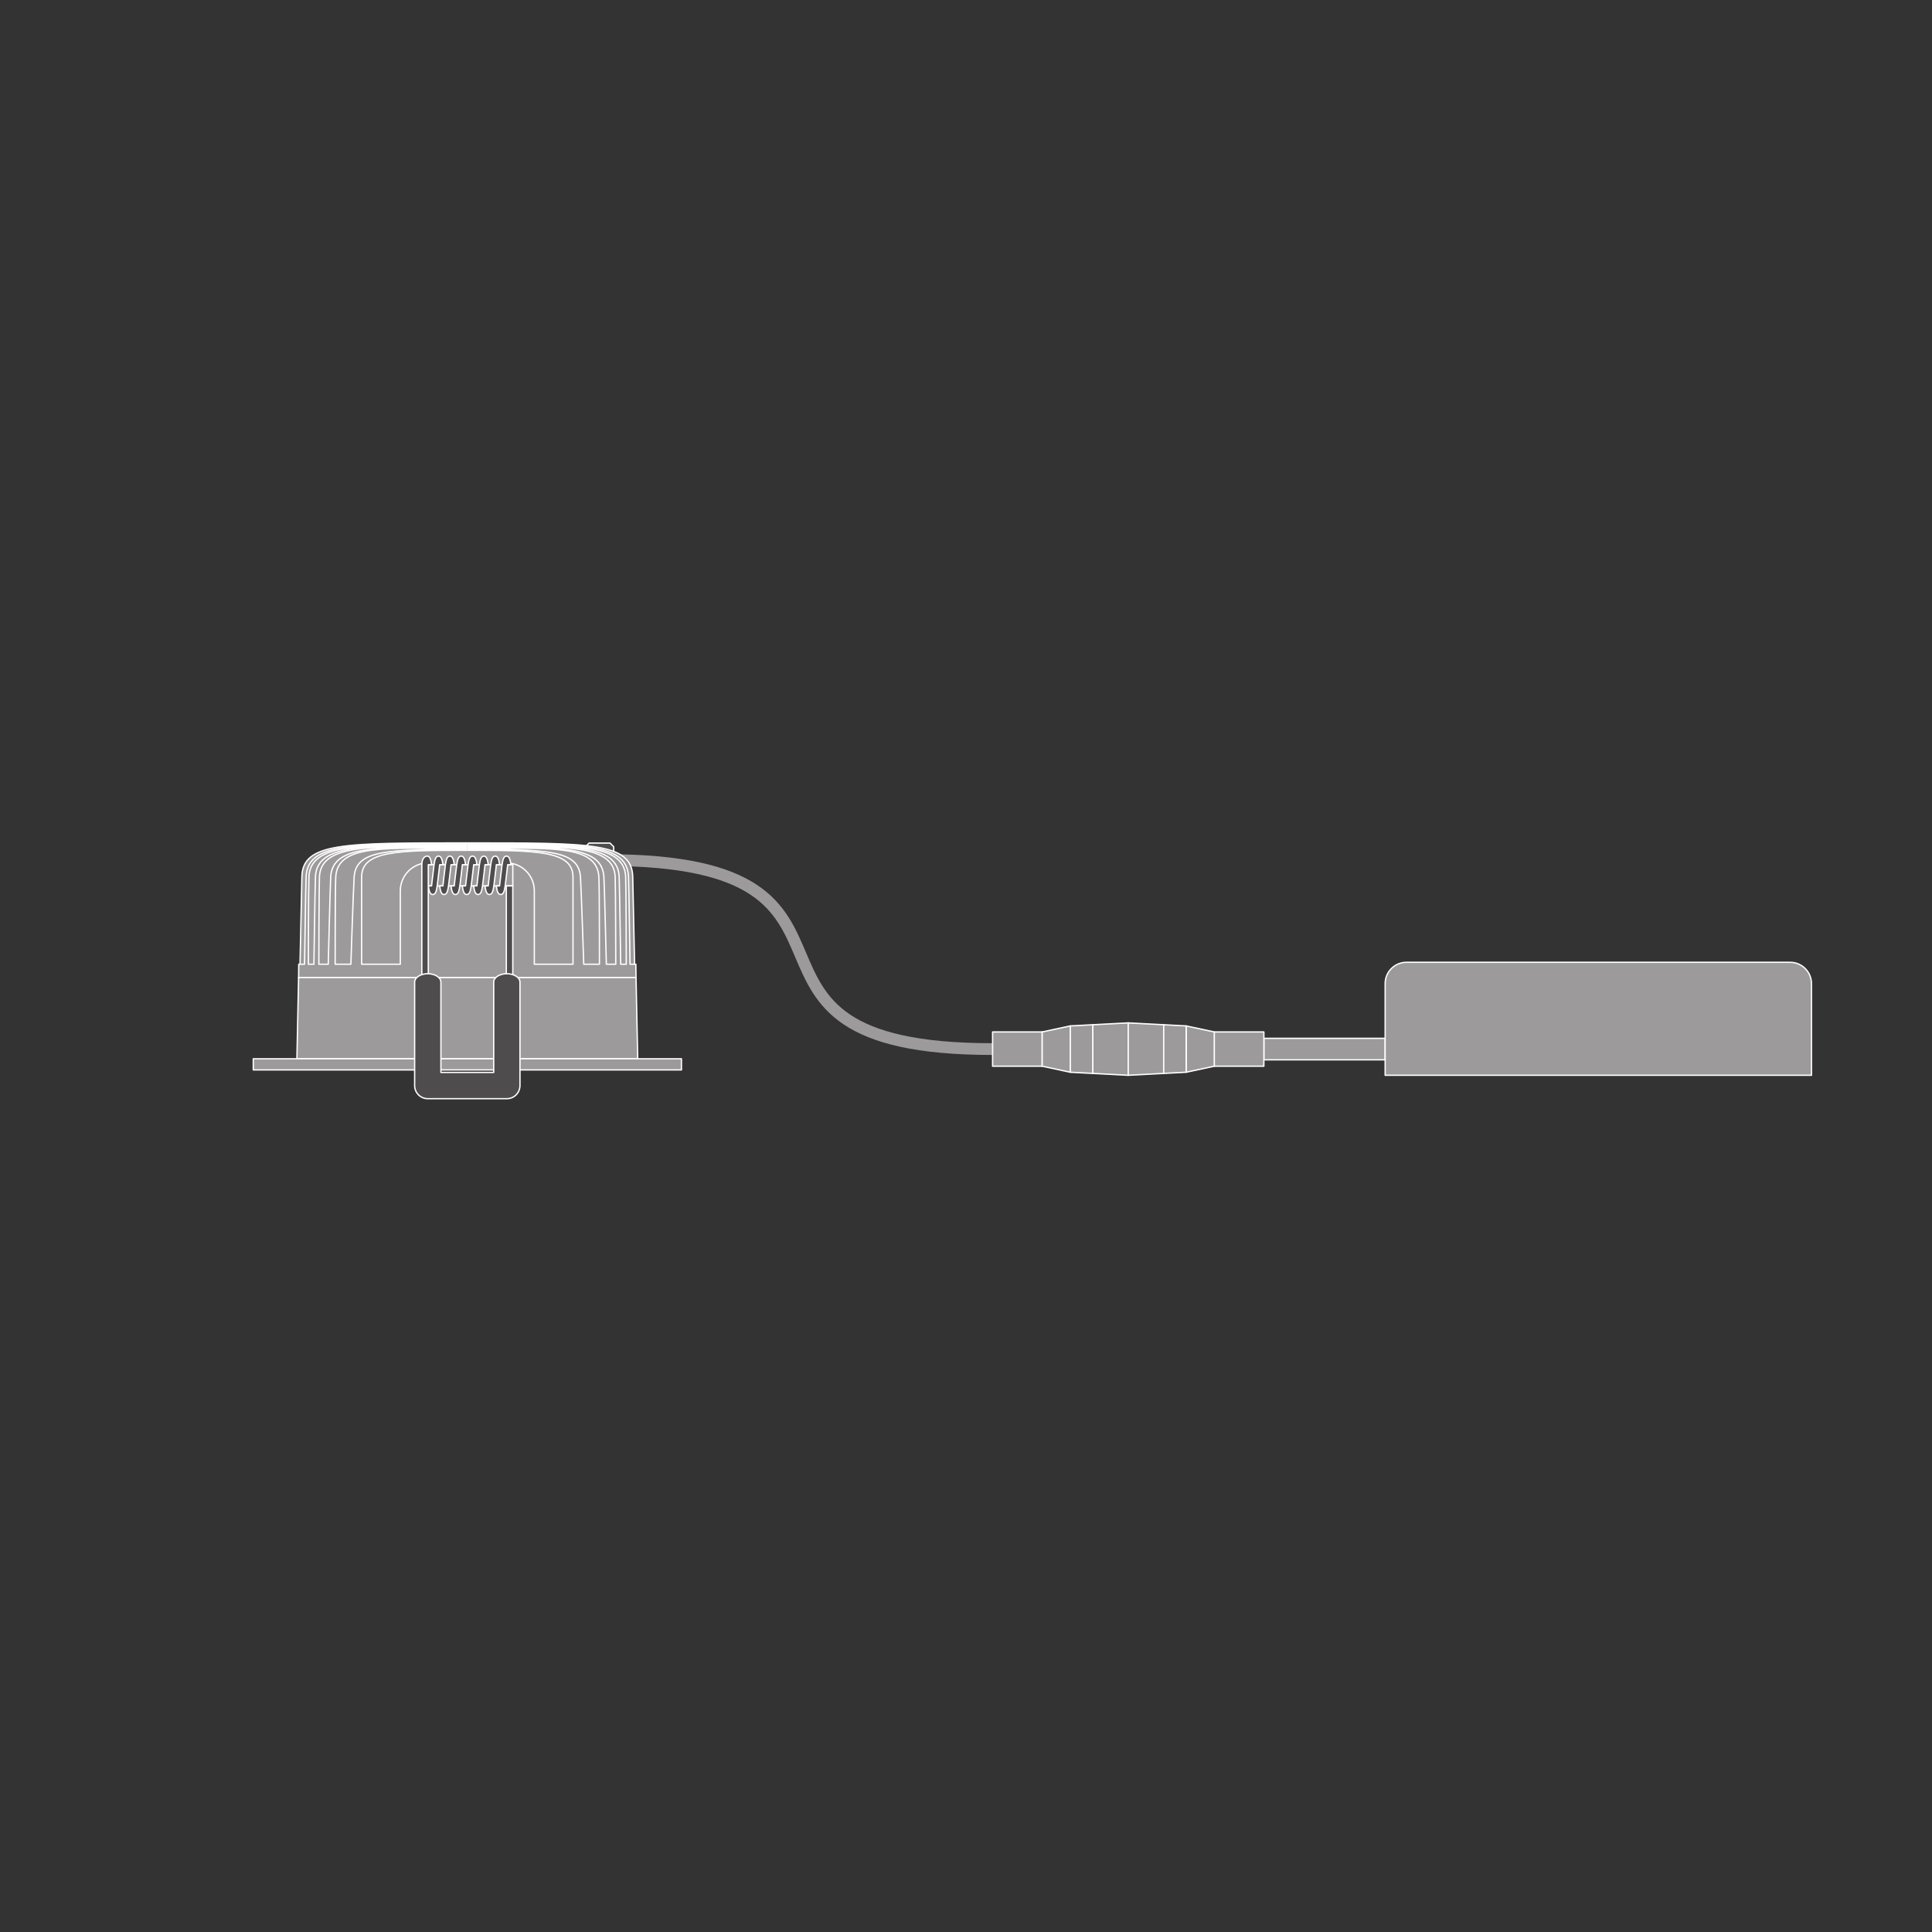 <?xml version="1.0" encoding="UTF-8" standalone="no"?>
<!-- Created with Inkscape (http://www.inkscape.org/) -->

<svg
   version="1.1"
   id="svg2"
   xml:space="preserve"
   width="548.032"
   height="548.032"
   viewBox="0 0 548.032 548.032"
   sodipodi:docname="PG_DAM_WORKFLOW-353260_SP_ADJ_D83_P_8W_ML_930_WT_k_01.pdf"
   xmlns:inkscape="http://www.inkscape.org/namespaces/inkscape"
   xmlns:sodipodi="http://sodipodi.sourceforge.net/DTD/sodipodi-0.dtd"
   xmlns="http://www.w3.org/2000/svg"
   xmlns:svg="http://www.w3.org/2000/svg"><rect x="0" y="0" width="548.032" height="548.032" fill="#333333" stroke="none"/><defs
     id="defs6"><clipPath
       clipPathUnits="userSpaceOnUse"
       id="clipPath16"><path
         d="M 0,411.024 H 411.024 V 0 H 0 Z"
         id="path14" /></clipPath></defs><sodipodi:namedview
     id="namedview4"
     pagecolor="#ffffff"
     bordercolor="#666666"
     borderopacity="1.0"
     inkscape:pageshadow="2"
     inkscape:pageopacity="0.0"
     inkscape:pagecheckerboard="0" /><g
     id="g8"
     inkscape:groupmode="layer"
     inkscape:label="PG_DAM_WORKFLOW-353260_SP_ADJ_D83_P_8W_ML_930_WT_k_01"
     transform="matrix(1.333,0,0,-1.333,0,548.032)"><g
       id="g10"><g
         id="g12"
         clip-path="url(#clipPath16)"><g
           id="g18"
           transform="translate(211.222,187.883)"><path
             d="M 0,0 C -64.81,0 -16.8,40.219 -82.207,40.219"
             style="fill:none;stroke:#9c9a9b;stroke-width:2.503;stroke-linecap:butt;stroke-linejoin:miter;stroke-miterlimit:10;stroke-dasharray:none;stroke-opacity:1"
             id="path20" /></g><path
           d="m 268.95,190.17 h 25.808 v -4.573 H 268.95 Z"
           style="fill:#9c9a9b;fill-opacity:1;fill-rule:nonzero;stroke:#ffffff;stroke-width:0.283;stroke-linecap:butt;stroke-linejoin:round;stroke-miterlimit:3.864;stroke-dasharray:none;stroke-opacity:1"
           id="path22" /><g
           id="g24"
           transform="translate(299.293,206.352)"><path
             d="m 0,0 h 81.649 c 2.505,0 4.536,-2.031 4.536,-4.535 V -24.043 H -4.535 V -4.535 C -4.535,-2.031 -2.505,0 0,0"
             style="fill:#9c9a9b;fill-opacity:1;fill-rule:nonzero;stroke:none"
             id="path26" /></g><g
           id="g28"
           transform="translate(299.293,206.352)"><path
             d="m 0,0 h 81.649 c 2.505,0 4.536,-2.031 4.536,-4.535 V -24.043 H -4.535 V -4.535 C -4.535,-2.031 -2.505,0 0,0 Z"
             style="fill:none;stroke:#ffffff;stroke-width:0.283;stroke-linecap:butt;stroke-linejoin:round;stroke-miterlimit:3.864;stroke-dasharray:none;stroke-opacity:1"
             id="path30" /></g><path
           d="m 211.222,191.531 h 10.558 v -7.295 h -10.558 z"
           style="fill:#9c9a9b;fill-opacity:1;fill-rule:nonzero;stroke:#ffffff;stroke-width:0.283;stroke-linecap:butt;stroke-linejoin:round;stroke-miterlimit:3.864;stroke-dasharray:none;stroke-opacity:1"
           id="path32" /><g
           id="g34"
           transform="translate(221.78,191.531)"><path
             d="m 0,0 5.98,1.283 v -9.86 L 0,-7.295 Z"
             style="fill:#9c9a9b;fill-opacity:1;fill-rule:nonzero;stroke:none"
             id="path36" /></g><g
           id="g38"
           transform="translate(221.78,191.531)"><path
             d="m 0,0 5.98,1.283 v -9.86 L 0,-7.295 Z"
             style="fill:none;stroke:#ffffff;stroke-width:0.283;stroke-linecap:butt;stroke-linejoin:round;stroke-miterlimit:3.864;stroke-dasharray:none;stroke-opacity:1"
             id="path40" /></g><g
           id="g42"
           transform="translate(232.536,193.063)"><path
             d="m 0,0 v -10.359 l 7.55,-0.395 V 0.394 Z"
             style="fill:#9c9a9b;fill-opacity:1;fill-rule:nonzero;stroke:none"
             id="path44" /></g><g
           id="g46"
           transform="translate(232.536,193.063)"><path
             d="m 0,0 v -10.359 l 7.55,-0.395 V 0.394 Z"
             style="fill:none;stroke:#ffffff;stroke-width:0.283;stroke-linecap:butt;stroke-linejoin:round;stroke-miterlimit:3.864;stroke-dasharray:none;stroke-opacity:1"
             id="path48" /></g><g
           id="g50"
           transform="translate(232.536,193.063)"><path
             d="m 0,0 -4.776,-0.25 v -9.859 L 0,-10.359 Z"
             style="fill:#9c9a9b;fill-opacity:1;fill-rule:nonzero;stroke:none"
             id="path52" /></g><g
           id="g54"
           transform="translate(232.536,193.063)"><path
             d="m 0,0 -4.776,-0.25 v -9.859 L 0,-10.359 Z"
             style="fill:none;stroke:#ffffff;stroke-width:0.283;stroke-linecap:butt;stroke-linejoin:round;stroke-miterlimit:3.864;stroke-dasharray:none;stroke-opacity:1"
             id="path56" /></g><path
           d="m 268.95,191.531 h -10.558 v -7.295 h 10.558 z"
           style="fill:#9c9a9b;fill-opacity:1;fill-rule:nonzero;stroke:#ffffff;stroke-width:0.283;stroke-linecap:butt;stroke-linejoin:round;stroke-miterlimit:3.864;stroke-dasharray:none;stroke-opacity:1"
           id="path58" /><g
           id="g60"
           transform="translate(258.392,191.531)"><path
             d="m 0,0 -5.98,1.283 v -9.86 L 0,-7.295 Z"
             style="fill:#9c9a9b;fill-opacity:1;fill-rule:nonzero;stroke:none"
             id="path62" /></g><g
           id="g64"
           transform="translate(258.392,191.531)"><path
             d="m 0,0 -5.98,1.283 v -9.86 L 0,-7.295 Z"
             style="fill:none;stroke:#ffffff;stroke-width:0.283;stroke-linecap:butt;stroke-linejoin:round;stroke-miterlimit:3.864;stroke-dasharray:none;stroke-opacity:1"
             id="path66" /></g><g
           id="g68"
           transform="translate(247.636,193.063)"><path
             d="m 0,0 v -10.359 l -7.55,-0.395 V 0.394 Z"
             style="fill:#9c9a9b;fill-opacity:1;fill-rule:nonzero;stroke:none"
             id="path70" /></g><g
           id="g72"
           transform="translate(247.636,193.063)"><path
             d="m 0,0 v -10.359 l -7.55,-0.395 V 0.394 Z"
             style="fill:none;stroke:#ffffff;stroke-width:0.283;stroke-linecap:butt;stroke-linejoin:round;stroke-miterlimit:3.864;stroke-dasharray:none;stroke-opacity:1"
             id="path74" /></g><g
           id="g76"
           transform="translate(247.636,193.063)"><path
             d="m 0,0 4.776,-0.25 v -9.859 L 0,-10.359 Z"
             style="fill:#9c9a9b;fill-opacity:1;fill-rule:nonzero;stroke:none"
             id="path78" /></g><g
           id="g80"
           transform="translate(247.636,193.063)"><path
             d="m 0,0 4.776,-0.25 v -9.859 L 0,-10.359 Z"
             style="fill:none;stroke:#ffffff;stroke-width:0.283;stroke-linecap:butt;stroke-linejoin:round;stroke-miterlimit:3.864;stroke-dasharray:none;stroke-opacity:1"
             id="path82" /></g><g
           id="g84"
           transform="translate(124.578,229.612)"><path
             d="M 0,0 V 1.325 L 0.789,2.114 H 5.23 L 6.019,1.325 V 0 Z"
             style="fill:#4f4c4d;fill-opacity:1;fill-rule:nonzero;stroke:none"
             id="path86" /></g><g
           id="g88"
           transform="translate(124.578,229.612)"><path
             d="M 0,0 V 1.325 L 0.789,2.114 H 5.23 L 6.019,1.325 V 0 Z"
             style="fill:none;stroke:#ffffff;stroke-width:0.283;stroke-linecap:butt;stroke-linejoin:round;stroke-miterlimit:3.864;stroke-dasharray:none;stroke-opacity:1"
             id="path90" /></g><g
           id="g92"
           transform="translate(135.345,203.102)"><path
             d="m 0,0 -0.034,2.84 h -0.269 c 0,0 -0.344,15.97 -0.394,18.557 -0.142,7.338 -8.805,7.257 -35.206,7.257 -26.401,0 -35.064,0.081 -35.206,-7.257 C -71.159,18.81 -71.504,2.84 -71.504,2.84 h -0.268 L -71.806,0 Z"
             style="fill:#9c9a9b;fill-opacity:1;fill-rule:nonzero;stroke:none"
             id="path94" /></g><g
           id="g96"
           transform="translate(135.345,203.102)"><path
             d="m 0,0 -0.034,2.84 h -0.269 c 0,0 -0.344,15.97 -0.394,18.557 -0.142,7.338 -8.805,7.257 -35.206,7.257 -26.401,0 -35.064,0.081 -35.206,-7.257 C -71.159,18.81 -71.504,2.84 -71.504,2.84 h -0.268 L -71.806,0 Z"
             style="fill:none;stroke:#ffffff;stroke-width:0.283;stroke-linecap:butt;stroke-linejoin:round;stroke-miterlimit:3.864;stroke-dasharray:none;stroke-opacity:1"
             id="path98" /></g><g
           id="g100"
           transform="translate(63.179,185.824)"><path
             d="m 0,0 h 72.527 l -0.36,17.278 H 0.36 Z"
             style="fill:#9c9a9b;fill-opacity:1;fill-rule:nonzero;stroke:none"
             id="path102" /></g><g
           id="g104"
           transform="translate(63.179,185.824)"><path
             d="m 0,0 h 72.527 l -0.36,17.278 H 0.36 Z"
             style="fill:none;stroke:#ffffff;stroke-width:0.283;stroke-linecap:butt;stroke-linejoin:round;stroke-miterlimit:3.864;stroke-dasharray:none;stroke-opacity:1"
             id="path106" /></g><path
           d="M 145.011,183.45 H 53.896 v 2.374 h 91.115 z"
           style="fill:#9c9a9b;fill-opacity:1;fill-rule:nonzero;stroke:#ffffff;stroke-width:0.283;stroke-linecap:butt;stroke-linejoin:round;stroke-miterlimit:3.864;stroke-dasharray:none;stroke-opacity:1"
           id="path108" /><path
           d="M 109.122,227.118 H 91.141 v -4.513 h 17.981 z"
           style="fill:#9c9a9b;fill-opacity:1;fill-rule:nonzero;stroke:#ffffff;stroke-width:0.283;stroke-linecap:butt;stroke-linejoin:round;stroke-miterlimit:3.864;stroke-dasharray:none;stroke-opacity:1"
           id="path110" /><g
           id="g112"
           transform="translate(93.57,227.118)"><path
             d="m 0,0 c 0,0 -0.406,-3.573 -0.536,-4.513 -0.158,-1.136 -0.379,-1.83 -0.947,-1.83 -0.568,0 -0.789,0.694 -0.947,1.83 h 0.694 c 0,0 0.406,3.573 0.537,4.513 0.158,1.136 0.379,1.83 0.947,1.83 0.568,0 0.789,-0.694 0.946,-1.83 z"
             style="fill:#4f4c4d;fill-opacity:1;fill-rule:nonzero;stroke:none"
             id="path114" /></g><g
           id="g116"
           transform="translate(93.57,227.118)"><path
             d="m 0,0 c 0,0 -0.406,-3.573 -0.536,-4.513 -0.158,-1.136 -0.379,-1.83 -0.947,-1.83 -0.568,0 -0.789,0.694 -0.947,1.83 h 0.694 c 0,0 0.406,3.573 0.537,4.513 0.158,1.136 0.379,1.83 0.947,1.83 0.568,0 0.789,-0.694 0.946,-1.83 z"
             style="fill:none;stroke:#ffffff;stroke-width:0.283;stroke-linecap:butt;stroke-linejoin:round;stroke-miterlimit:3.864;stroke-dasharray:none;stroke-opacity:1"
             id="path118" /></g><g
           id="g120"
           transform="translate(95.982,227.118)"><path
             d="m 0,0 c 0,0 -0.406,-3.573 -0.536,-4.513 -0.158,-1.136 -0.379,-1.83 -0.947,-1.83 -0.568,0 -0.789,0.694 -0.947,1.83 h 0.694 c 0,0 0.406,3.573 0.537,4.513 0.157,1.136 0.378,1.83 0.947,1.83 0.568,0 0.789,-0.694 0.946,-1.83 z"
             style="fill:#4f4c4d;fill-opacity:1;fill-rule:nonzero;stroke:none"
             id="path122" /></g><g
           id="g124"
           transform="translate(95.982,227.118)"><path
             d="m 0,0 c 0,0 -0.406,-3.573 -0.536,-4.513 -0.158,-1.136 -0.379,-1.83 -0.947,-1.83 -0.568,0 -0.789,0.694 -0.947,1.83 h 0.694 c 0,0 0.406,3.573 0.537,4.513 0.157,1.136 0.378,1.83 0.947,1.83 0.568,0 0.789,-0.694 0.946,-1.83 z"
             style="fill:none;stroke:#ffffff;stroke-width:0.283;stroke-linecap:butt;stroke-linejoin:round;stroke-miterlimit:3.864;stroke-dasharray:none;stroke-opacity:1"
             id="path126" /></g><path
           d="m 107.744,222.605 h 1.378 v -21.728 h -1.378 z"
           style="fill:#4f4c4d;fill-opacity:1;fill-rule:nonzero;stroke:#ffffff;stroke-width:0.283;stroke-linecap:butt;stroke-linejoin:round;stroke-miterlimit:3.864;stroke-dasharray:none;stroke-opacity:1"
           id="path128" /><g
           id="g130"
           transform="translate(98.393,227.118)"><path
             d="m 0,0 c 0,0 -0.406,-3.573 -0.537,-4.513 -0.157,-1.136 -0.378,-1.83 -0.946,-1.83 -0.568,0 -0.789,0.694 -0.947,1.83 h 0.694 c 0,0 0.406,3.573 0.537,4.513 0.158,1.136 0.378,1.83 0.947,1.83 0.568,0 0.789,-0.694 0.946,-1.83 z"
             style="fill:#4f4c4d;fill-opacity:1;fill-rule:nonzero;stroke:none"
             id="path132" /></g><g
           id="g134"
           transform="translate(98.393,227.118)"><path
             d="m 0,0 c 0,0 -0.406,-3.573 -0.537,-4.513 -0.157,-1.136 -0.378,-1.83 -0.946,-1.83 -0.568,0 -0.789,0.694 -0.947,1.83 h 0.694 c 0,0 0.406,3.573 0.537,4.513 0.158,1.136 0.378,1.83 0.947,1.83 0.568,0 0.789,-0.694 0.946,-1.83 z"
             style="fill:none;stroke:#ffffff;stroke-width:0.283;stroke-linecap:butt;stroke-linejoin:round;stroke-miterlimit:3.864;stroke-dasharray:none;stroke-opacity:1"
             id="path136" /></g><g
           id="g138"
           transform="translate(100.804,227.118)"><path
             d="m 0,0 c 0,0 -0.406,-3.573 -0.537,-4.513 -0.157,-1.136 -0.378,-1.83 -0.946,-1.83 -0.568,0 -0.789,0.694 -0.947,1.83 h 0.694 c 0,0 0.406,3.573 0.537,4.513 0.158,1.136 0.379,1.83 0.947,1.83 0.568,0 0.788,-0.694 0.946,-1.83 z"
             style="fill:#4f4c4d;fill-opacity:1;fill-rule:nonzero;stroke:none"
             id="path140" /></g><g
           id="g142"
           transform="translate(100.804,227.118)"><path
             d="m 0,0 c 0,0 -0.406,-3.573 -0.537,-4.513 -0.157,-1.136 -0.378,-1.83 -0.946,-1.83 -0.568,0 -0.789,0.694 -0.947,1.83 h 0.694 c 0,0 0.406,3.573 0.537,4.513 0.158,1.136 0.379,1.83 0.947,1.83 0.568,0 0.788,-0.694 0.946,-1.83 z"
             style="fill:none;stroke:#ffffff;stroke-width:0.283;stroke-linecap:butt;stroke-linejoin:round;stroke-miterlimit:3.864;stroke-dasharray:none;stroke-opacity:1"
             id="path144" /></g><g
           id="g146"
           transform="translate(103.215,227.118)"><path
             d="m 0,0 c 0,0 -0.406,-3.573 -0.536,-4.513 -0.158,-1.136 -0.379,-1.83 -0.947,-1.83 -0.568,0 -0.789,0.694 -0.947,1.83 h 0.694 c 0,0 0.406,3.573 0.537,4.513 0.158,1.136 0.379,1.83 0.947,1.83 0.568,0 0.789,-0.694 0.946,-1.83 z"
             style="fill:#4f4c4d;fill-opacity:1;fill-rule:nonzero;stroke:none"
             id="path148" /></g><g
           id="g150"
           transform="translate(103.215,227.118)"><path
             d="m 0,0 c 0,0 -0.406,-3.573 -0.536,-4.513 -0.158,-1.136 -0.379,-1.83 -0.947,-1.83 -0.568,0 -0.789,0.694 -0.947,1.83 h 0.694 c 0,0 0.406,3.573 0.537,4.513 0.158,1.136 0.379,1.83 0.947,1.83 0.568,0 0.789,-0.694 0.946,-1.83 z"
             style="fill:none;stroke:#ffffff;stroke-width:0.283;stroke-linecap:butt;stroke-linejoin:round;stroke-miterlimit:3.864;stroke-dasharray:none;stroke-opacity:1"
             id="path152" /></g><g
           id="g154"
           transform="translate(105.627,227.118)"><path
             d="m 0,0 c 0,0 -0.406,-3.573 -0.537,-4.513 -0.157,-1.136 -0.378,-1.83 -0.946,-1.83 -0.568,0 -0.789,0.694 -0.947,1.83 h 0.694 c 0,0 0.406,3.573 0.537,4.513 0.158,1.136 0.378,1.83 0.947,1.83 0.568,0 0.789,-0.694 0.947,-1.83 z"
             style="fill:#4f4c4d;fill-opacity:1;fill-rule:nonzero;stroke:none"
             id="path156" /></g><g
           id="g158"
           transform="translate(105.627,227.118)"><path
             d="m 0,0 c 0,0 -0.406,-3.573 -0.537,-4.513 -0.157,-1.136 -0.378,-1.83 -0.946,-1.83 -0.568,0 -0.789,0.694 -0.947,1.83 h 0.694 c 0,0 0.406,3.573 0.537,4.513 0.158,1.136 0.378,1.83 0.947,1.83 0.568,0 0.789,-0.694 0.947,-1.83 z"
             style="fill:none;stroke:#ffffff;stroke-width:0.283;stroke-linecap:butt;stroke-linejoin:round;stroke-miterlimit:3.864;stroke-dasharray:none;stroke-opacity:1"
             id="path160" /></g><g
           id="g162"
           transform="translate(91.141,227.512)"><path
             d="M 0,0 C -3.291,0 -5.959,-2.668 -5.959,-5.958 V -21.57 h -8.228 v 18.557 c 0,5.617 7.686,5.68 22.489,5.68"
             style="fill:none;stroke:#ffffff;stroke-width:0.283;stroke-linecap:butt;stroke-linejoin:round;stroke-miterlimit:3.864;stroke-dasharray:none;stroke-opacity:1"
             id="path164" /></g><g
           id="g166"
           transform="translate(99.442,230.574)"><path
             d="m 0,0 c -17.263,0 -27.616,1.058 -27.995,-6.075 -0.137,-2.584 -0.126,-18.557 -0.126,-18.557 h 3.345 c 0,0 0.526,15.975 0.695,18.557 0.378,5.807 7.238,5.878 24.081,5.878"
             style="fill:none;stroke:#ffffff;stroke-width:0.283;stroke-linecap:butt;stroke-linejoin:round;stroke-miterlimit:3.864;stroke-dasharray:none;stroke-opacity:1"
             id="path168" /></g><g
           id="g170"
           transform="translate(99.442,230.968)"><path
             d="m 0,0 c -19.774,0 -31.182,0.869 -31.466,-6.469 -0.1,-2.586 -0.127,-18.557 -0.127,-18.557 h 2.005 c 0,0 0.383,15.973 0.52,18.557 0.379,7.133 10.709,6.272 29.068,6.272"
             style="fill:none;stroke:#ffffff;stroke-width:0.283;stroke-linecap:butt;stroke-linejoin:round;stroke-miterlimit:3.864;stroke-dasharray:none;stroke-opacity:1"
             id="path172" /></g><g
           id="g174"
           transform="translate(99.442,231.362)"><path
             d="M 0,0 C -22.803,0 -33.415,0.475 -33.699,-6.863 -33.8,-9.449 -33.825,-25.42 -33.825,-25.42 h 1.183 c 0,0 0.223,15.971 0.324,18.557 0.284,7.338 10.935,6.666 32.318,6.666"
             style="fill:none;stroke:#ffffff;stroke-width:0.283;stroke-linecap:butt;stroke-linejoin:round;stroke-miterlimit:3.864;stroke-dasharray:none;stroke-opacity:1"
             id="path176" /></g><g
           id="g178"
           transform="translate(63.842,205.942)"><path
             d="m 0,0 h 0.97 c 0,0 0.224,15.971 0.324,18.557 0.284,7.338 9.704,7.06 34.306,7.06"
             style="fill:none;stroke:#ffffff;stroke-width:0.283;stroke-linecap:butt;stroke-linejoin:round;stroke-miterlimit:3.864;stroke-dasharray:none;stroke-opacity:1"
             id="path180" /></g><g
           id="g182"
           transform="translate(107.744,227.512)"><path
             d="M 0,0 C 3.291,0 5.958,-2.668 5.958,-5.958 V -21.57 h 8.229 v 18.557 c 0,5.617 -7.686,5.68 -22.489,5.68"
             style="fill:none;stroke:#ffffff;stroke-width:0.283;stroke-linecap:butt;stroke-linejoin:round;stroke-miterlimit:3.864;stroke-dasharray:none;stroke-opacity:1"
             id="path184" /></g><g
           id="g186"
           transform="translate(99.442,230.574)"><path
             d="m 0,0 c 17.263,0 27.616,1.058 27.995,-6.075 0.137,-2.584 0.126,-18.557 0.126,-18.557 h -3.345 c 0,0 -0.526,15.975 -0.695,18.557 C 23.703,-0.268 16.843,-0.197 0,-0.197"
             style="fill:none;stroke:#ffffff;stroke-width:0.283;stroke-linecap:butt;stroke-linejoin:round;stroke-miterlimit:3.864;stroke-dasharray:none;stroke-opacity:1"
             id="path188" /></g><g
           id="g190"
           transform="translate(99.442,230.968)"><path
             d="m 0,0 c 19.774,0 31.182,0.869 31.466,-6.469 0.1,-2.586 0.127,-18.557 0.127,-18.557 h -2.005 c 0,0 -0.383,15.973 -0.52,18.557 C 28.689,0.664 18.359,-0.197 0,-0.197"
             style="fill:none;stroke:#ffffff;stroke-width:0.283;stroke-linecap:butt;stroke-linejoin:round;stroke-miterlimit:3.864;stroke-dasharray:none;stroke-opacity:1"
             id="path192" /></g><g
           id="g194"
           transform="translate(99.442,231.362)"><path
             d="m 0,0 c 22.803,0 33.415,0.475 33.699,-6.863 0.1,-2.586 0.127,-18.557 0.127,-18.557 h -1.185 c 0,0 -0.222,15.971 -0.323,18.557 C 32.034,0.475 21.383,-0.197 0,-0.197"
             style="fill:none;stroke:#ffffff;stroke-width:0.283;stroke-linecap:butt;stroke-linejoin:round;stroke-miterlimit:3.864;stroke-dasharray:none;stroke-opacity:1"
             id="path196" /></g><g
           id="g198"
           transform="translate(135.042,205.942)"><path
             d="m 0,0 h -0.97 c 0,0 -0.224,15.971 -0.324,18.557 -0.284,7.338 -9.704,7.06 -34.306,7.06"
             style="fill:none;stroke:#ffffff;stroke-width:0.283;stroke-linecap:butt;stroke-linejoin:round;stroke-miterlimit:3.864;stroke-dasharray:none;stroke-opacity:1"
             id="path200" /></g><g
           id="g202"
           transform="translate(108.038,227.118)"><path
             d="m 0,0 c 0,0 -0.406,-3.573 -0.536,-4.513 -0.158,-1.136 -0.379,-1.83 -0.947,-1.83 -0.568,0 -0.789,0.694 -0.947,1.83 h 0.694 c 0,0 0.406,3.573 0.537,4.513 0.158,1.136 0.378,1.83 0.947,1.83 0.568,0 0.789,-0.694 0.946,-1.83 z"
             style="fill:#4f4c4d;fill-opacity:1;fill-rule:nonzero;stroke:none"
             id="path204" /></g><g
           id="g206"
           transform="translate(108.038,227.118)"><path
             d="m 0,0 c 0,0 -0.406,-3.573 -0.536,-4.513 -0.158,-1.136 -0.379,-1.83 -0.947,-1.83 -0.568,0 -0.789,0.694 -0.947,1.83 h 0.694 c 0,0 0.406,3.573 0.537,4.513 0.158,1.136 0.378,1.83 0.947,1.83 0.568,0 0.789,-0.694 0.946,-1.83 z"
             style="fill:none;stroke:#ffffff;stroke-width:0.283;stroke-linecap:butt;stroke-linejoin:round;stroke-miterlimit:3.864;stroke-dasharray:none;stroke-opacity:1"
             id="path208" /></g><g
           id="g210"
           transform="translate(91.141,200.877)"><path
             d="m 0,0 v 26.242 h 0.713 c -0.158,1.136 -0.379,1.83 -0.947,1.83 -0.568,0 -1.144,-0.6 -1.144,-1.83 V 0 Z"
             style="fill:#4f4c4d;fill-opacity:1;fill-rule:nonzero;stroke:none"
             id="path212" /></g><g
           id="g214"
           transform="translate(91.141,200.877)"><path
             d="m 0,0 v 26.242 h 0.713 c -0.158,1.136 -0.379,1.83 -0.947,1.83 -0.568,0 -1.144,-0.6 -1.144,-1.83 V 0 Z"
             style="fill:none;stroke:#ffffff;stroke-width:0.283;stroke-linecap:butt;stroke-linejoin:round;stroke-miterlimit:3.864;stroke-dasharray:none;stroke-opacity:1"
             id="path216" /></g><g
           id="g218"
           transform="translate(107.854,177.327)"><path
             d="m 0,0 h -16.824 c -1.543,0 -2.793,1.25 -2.793,2.793 v 22.014 c 0,0.987 1.25,1.788 2.793,1.788 1.542,0 2.793,-0.801 2.793,-1.788 V 5.586 h 11.238 v 19.221 c 0,0.987 1.25,1.788 2.793,1.788 1.543,0 2.793,-0.801 2.793,-1.788 V 2.793 C 2.793,1.25 1.543,0 0,0"
             style="fill:#4f4c4d;fill-opacity:1;fill-rule:nonzero;stroke:none"
             id="path220" /></g><g
           id="g222"
           transform="translate(107.854,177.327)"><path
             d="m 0,0 h -16.824 c -1.543,0 -2.793,1.25 -2.793,2.793 v 22.014 c 0,0.987 1.25,1.788 2.793,1.788 1.542,0 2.793,-0.801 2.793,-1.788 V 5.586 h 11.238 v 19.221 c 0,0.987 1.25,1.788 2.793,1.788 1.543,0 2.793,-0.801 2.793,-1.788 V 2.793 C 2.793,1.25 1.543,0 0,0 Z"
             style="fill:none;stroke:#ffffff;stroke-width:0.283;stroke-linecap:butt;stroke-linejoin:round;stroke-miterlimit:3.864;stroke-dasharray:none;stroke-opacity:1"
             id="path224" /></g></g></g></g></svg>
